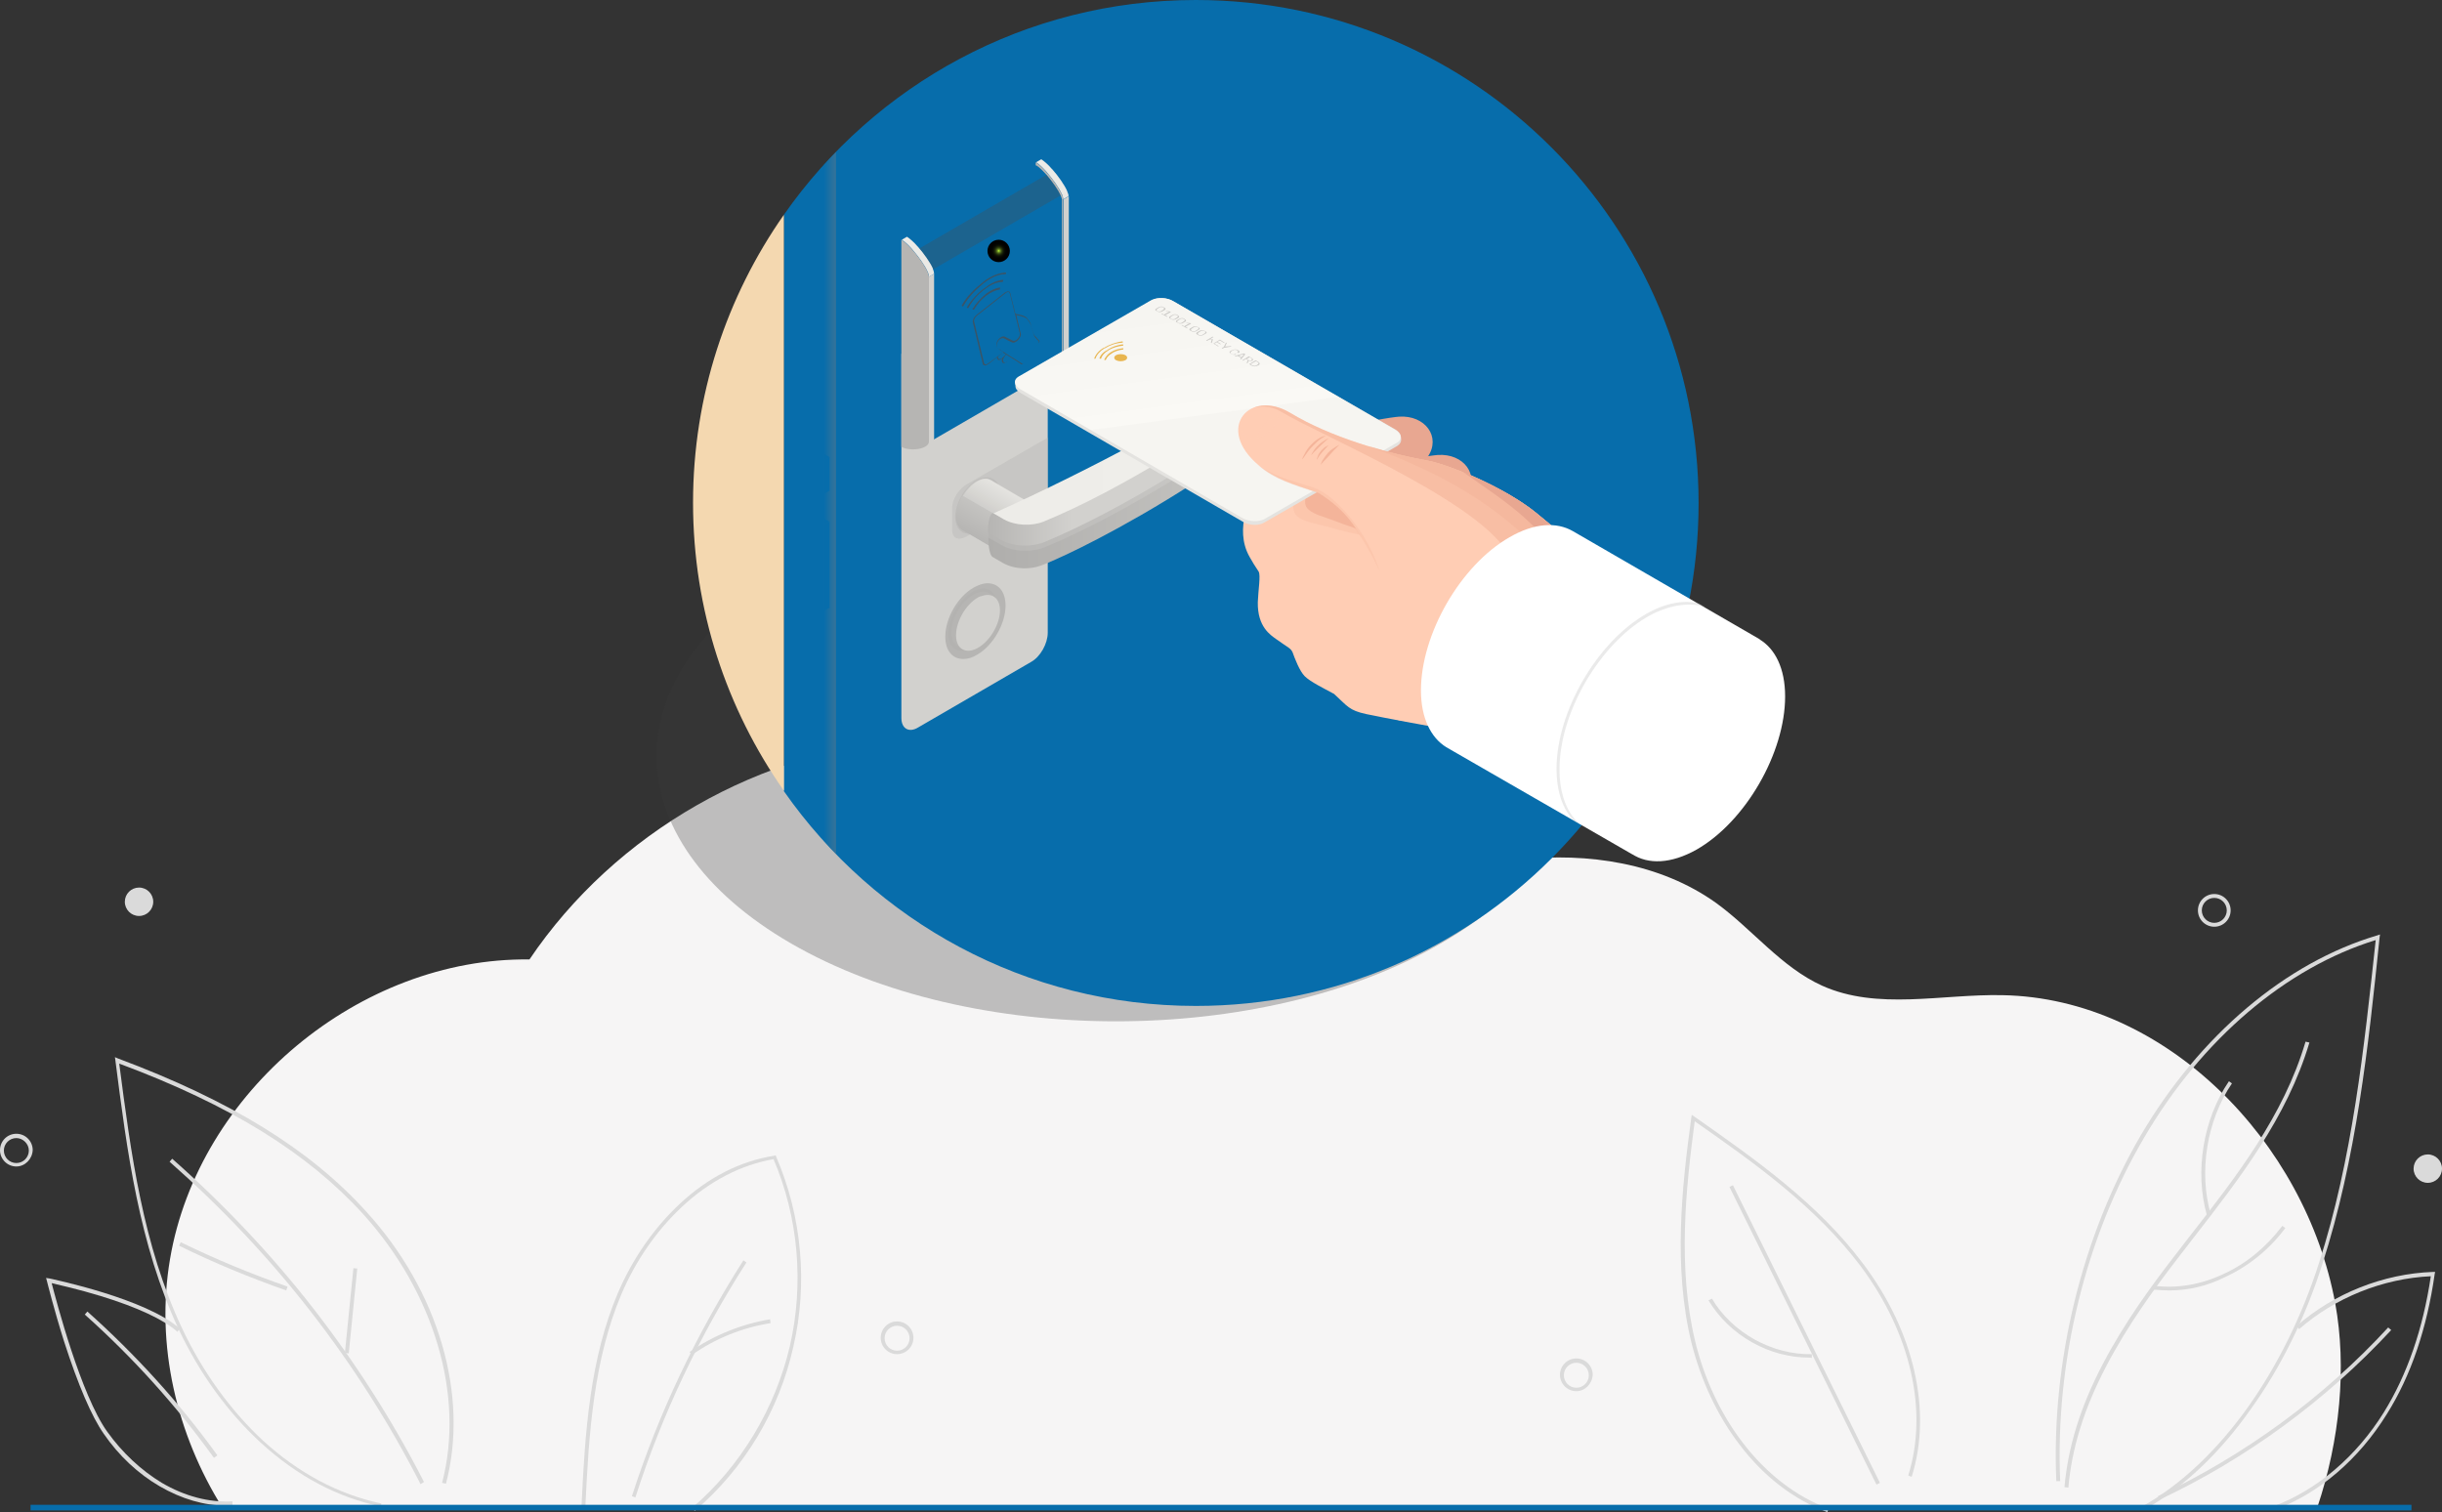 <?xml version="1.0" encoding="utf-8"?>
<!-- Generator: Adobe Illustrator 18.1.1, SVG Export Plug-In . SVG Version: 6.00 Build 0)  -->
<svg version="1.1" id="_x30_" xmlns="http://www.w3.org/2000/svg" xmlns:xlink="http://www.w3.org/1999/xlink" x="0px" y="0px"
	 viewBox="0 0 567.3 351.3" enable-background="new 0 0 567.3 351.3" xml:space="preserve">
<rect x="0" y="0" width="567.3" height="351.3" fill="#333333" stroke="none"/>
<g>
	<path fill="#F6F5F5" d="M542.5,302.8c-6.9-37.4-39.3-70.9-77.3-71.6c-14.1-0.3-29,3.6-41.9-2.2c-9.5-4.3-16.2-13.1-24.6-19.2
		c-13-9.3-29.8-11.8-45.7-10.1c-15.9,1.7-31,7.2-46,12.6c-23.1-27.1-59.1-42.5-94.6-40.4c-35.5,2-69.5,21.5-89.4,51
		c-39.4-0.5-76.9,30.7-83.5,69.6c-3.4,20,1.5,40.7,12.2,57.8h486.6C543.6,334.6,545.2,317.6,542.5,302.8z"/>
	<g>
		<g>
			<path fill="#DADADA" d="M498.4,350.6l-0.4-0.8c8.9-5.1,17.1-12.9,24.3-23c6.8-9.6,12.5-21.1,16.4-33.3
				c7.8-24.2,10.5-50.1,13.2-75.1c-20.8,6.4-40.4,23-53.8,45.9c-13.6,23.1-20.7,52.2-19.5,79.8l-0.9,0c-1.2-27.8,6-57,19.6-80.3
				c13.7-23.3,33.7-40.2,55-46.5l0.6-0.2l-0.1,0.7c-2.6,25.3-5.4,51.4-13.3,75.9c-3.9,12.3-9.6,23.9-16.5,33.5
				C515.7,337.6,507.4,345.4,498.4,350.6z"/>
			<path fill="#DADADA" d="M480.5,345.6l-0.9-0.1c0.8-9.3,3.7-18.7,8.9-28.6c5-9.6,11.4-18.3,16.5-24.9c1.2-1.6,2.5-3.2,3.7-4.8
				c10.7-13.7,21.8-27.9,26.9-45.2l0.9,0.2c-5.2,17.5-16.3,31.7-27.1,45.6c-1.2,1.6-2.5,3.2-3.7,4.8c-5,6.5-11.4,15.2-16.4,24.8
				C484.2,327.1,481.3,336.4,480.5,345.6z"/>
			<path fill="#DADADA" d="M503.9,299.8c-1.2,0-2.4-0.1-3.7-0.2l0.1-0.9c5.3,0.7,10.9-0.2,16.2-2.7c5.3-2.4,10-6.3,13.7-11.2
				l0.7,0.5c-3.7,5-8.6,8.9-14,11.4C512.7,298.8,508.3,299.8,503.9,299.8z"/>
			<path fill="#DADADA" d="M512.7,282.4c-2.9-10.2-0.9-22.4,5.1-31.2l0.7,0.5c-5.8,8.5-7.8,20.5-4.9,30.5L512.7,282.4z"/>
		</g>
		<g>
			<path fill="#DADADA" d="M528.6,350.7l-0.3-0.8c10-3.8,19.1-11.5,25.5-21.8c5.4-8.7,9.1-19.4,10.9-31.6
				c-11.1,0.5-22.3,5-30.6,12.3l-0.6-0.7c8.6-7.6,20.2-12.2,31.7-12.6l0.5,0l-0.1,0.5c-1.8,12.6-5.5,23.6-11.1,32.5
				C548,339,538.8,346.9,528.6,350.7z"/>
			<path fill="#DADADA" d="M501.7,348.4l-0.4-0.8c20-9.4,38.5-22.9,53.5-39.2l0.7,0.6C540.4,325.3,521.9,338.9,501.7,348.4z"/>
		</g>
		<g>
			<path fill="#DADADA" d="M424.5,351.3c-7.8-2.9-14.8-8.3-20.4-15.7c-5.2-6.8-9-15-11.2-23.8c-4.2-17.4-2.2-36,0-52.1l0.1-0.7
				l0.6,0.4c14.1,9.9,28.7,20.1,39.3,34.3c11.8,15.7,16,34.2,11.2,49.4l-0.8-0.3c4.7-15,0.6-33.1-11.1-48.7
				c-10.4-13.8-24.6-23.9-38.5-33.6c-2.1,15.8-4,34,0.1,51.1c2.1,8.7,5.9,16.8,11,23.5c5.5,7.2,12.4,12.6,20,15.4L424.5,351.3z"/>
			
				<rect x="380.7" y="309.9" transform="matrix(-0.443 -0.897 0.897 -0.443 326.593 823.682)" fill="#DADADA" width="77.1" height="0.9"/>
			<path fill="#DADADA" d="M420.3,315.4c-4.5,0-9.1-1.2-13.2-3.5c-4.3-2.4-7.8-5.8-10.2-9.8l0.8-0.4c2.3,3.9,5.8,7.2,9.9,9.5
				c4.2,2.3,8.8,3.5,13.3,3.4l0,0.9C420.7,315.4,420.5,315.4,420.3,315.4z"/>
		</g>
	</g>
	<g>
		<g>
			<path fill="#DADADA" d="M88.5,350c-10.1-2.1-19.5-7.1-28-14.9c-7.6-7-14.2-16.1-19-26.3c-9.2-19.7-12-41.4-14.7-62.5l-0.1-0.7
				l0.7,0.3c26.2,9.8,44.6,21.1,57.7,35.6c16.8,18.4,23.9,42.7,18.5,63.2l-0.9-0.2c5.3-20.2-1.8-44.1-18.3-62.4
				c-12.9-14.2-30.9-25.4-56.7-35c2.7,20.8,5.5,42.2,14.6,61.5c4.7,10,11.2,19,18.7,26c8.4,7.7,17.7,12.6,27.6,14.7L88.5,350z"/>
			<path fill="#DADADA" d="M97.7,344.8c-7.2-14.1-15.8-27.6-25.6-40.2c-9.8-12.6-20.8-24.2-32.7-34.7l0.6-0.7
				c11.9,10.5,23,22.2,32.8,34.8c9.8,12.6,18.5,26.2,25.7,40.3L97.7,344.8z"/>
			<path fill="#DADADA" d="M66.5,299.8c-8.5-3-16.8-6.4-24.9-10.4l0.4-0.8c8,3.9,16.4,7.4,24.8,10.3L66.5,299.8z"/>
			
				<rect x="81.2" y="294.7" transform="matrix(-0.995 -0.1 0.1 -0.995 132.341 615.764)" fill="#DADADA" width="0.9" height="19.8"/>
		</g>
		<g>
			<path fill="#DADADA" d="M52.6,349.8c-5.2,0-10.5-1.6-15.5-4.5c-5-2.9-9.5-7.1-13-12.2c-2.8-4-5.9-11.2-9.2-21.4
				c-2.4-7.6-4-14.1-4-14.1l-0.2-0.7l0.7,0.1c0.9,0.2,22.6,4.7,30.4,11.7l-0.6,0.7c-3.1-2.8-9.3-5.7-17.8-8.3
				c-5.2-1.6-9.8-2.6-11.4-3c1.1,4.2,6.8,26,12.9,34.5c3.5,4.9,7.9,9,12.7,11.9c5.3,3.1,10.9,4.6,16.4,4.3l0,0.9
				C53.5,349.8,53.1,349.8,52.6,349.8z"/>
			<path fill="#DADADA" d="M49.7,338.7c-8.7-12.1-18.8-23.3-30-33.3l0.6-0.7c11.2,10,21.4,21.2,30.2,33.4L49.7,338.7z"/>
		</g>
		<g>
			<path fill="#DADADA" d="M161.4,351l-0.6-0.7c11.3-9.7,19.3-23.1,22.7-37.6c3.3-14.4,2-29.8-3.8-43.4c-7.5,1.3-14.9,5.1-21.2,11
				c-5.9,5.5-10.8,12.5-14.2,20.5c-6.3,15-7.5,31.7-8.3,49l-0.9,0c0.8-17.4,2-34.2,8.4-49.3c3.4-8,8.4-15.2,14.4-20.8
				c6.5-6.1,14.1-10,22-11.2l0.3-0.1l0.1,0.3c6,13.9,7.4,29.6,4,44.2C181,327.7,172.9,341.2,161.4,351z"/>
			<path fill="#DADADA" d="M147.6,347.9l-0.8-0.3c6.2-19.3,15-37.7,25.9-54.8l0.7,0.5C162.5,310.3,153.8,328.6,147.6,347.9z"/>
			<path fill="#DADADA" d="M160.7,314.8l-0.5-0.7c5.6-3.9,12.1-6.5,18.7-7.6l0.1,0.9C172.5,308.4,166.1,311,160.7,314.8z"/>
		</g>
	</g>
	<path fill="#DADADA" d="M366.2,323.2c-2.1,0-3.8-1.7-3.8-3.8c0-2.1,1.7-3.8,3.8-3.8c2.1,0,3.8,1.7,3.8,3.8
		C369.9,321.5,368.2,323.2,366.2,323.2z M366.2,316.6c-1.6,0-2.9,1.3-2.9,2.9c0,1.6,1.3,2.9,2.9,2.9s2.9-1.3,2.9-2.9
		S367.8,316.6,366.2,316.6z"/>
	<path fill="#DADADA" d="M514.4,215.3c-2.1,0-3.8-1.7-3.8-3.8c0-2.1,1.7-3.8,3.8-3.8c2.1,0,3.8,1.7,3.8,3.8
		C518.2,213.6,516.5,215.3,514.4,215.3z M514.4,208.6c-1.6,0-2.9,1.3-2.9,2.9s1.3,2.9,2.9,2.9c1.6,0,2.9-1.3,2.9-2.9
		S516,208.6,514.4,208.6z"/>
	<circle fill="#DADADA" cx="564" cy="271.5" r="3.3"/>
	<circle fill="#DADADA" cx="32.3" cy="209.5" r="3.3"/>
	<path fill="#DADADA" d="M3.8,271c-2.1,0-3.8-1.7-3.8-3.8c0-2.1,1.7-3.8,3.8-3.8s3.8,1.7,3.8,3.8C7.5,269.3,5.8,271,3.8,271z
		 M3.8,264.4c-1.6,0-2.9,1.3-2.9,2.9c0,1.6,1.3,2.9,2.9,2.9c1.6,0,2.9-1.3,2.9-2.9S5.3,264.4,3.8,264.4z"/>
	<path fill="#DADADA" d="M208.4,314.6c-2.1,0-3.8-1.7-3.8-3.8c0-2.1,1.7-3.8,3.8-3.8s3.8,1.7,3.8,3.8
		C212.2,312.9,210.5,314.6,208.4,314.6z M208.4,308c-1.6,0-2.9,1.3-2.9,2.9c0,1.6,1.3,2.9,2.9,2.9s2.9-1.3,2.9-2.9
		C211.3,309.3,210,308,208.4,308z"/>
</g>
<rect x="7.1" y="349.6" fill="#076DAB" width="553.1" height="1.3"/>
<g id="_x31_">
	<path opacity="0.3" fill="#3A3A3A" d="M334.7,132.1c41.7,24.1,41.7,63.1,0,87.1c-41.7,24.1-109.2,24.1-150.9,0
		c-41.7-24.1-41.7-63.1,0-87.1C225.5,108.1,293.1,108.1,334.7,132.1z"/>
	<g>
		<path fill="#076DAB" d="M277.8,0c-39.6,0-74.6,19.7-95.7,49.9v133.9c21.1,30.2,56.1,49.9,95.7,49.9c64.5,0,116.8-52.3,116.8-116.8
			S342.4,0,277.8,0z"/>
		<path fill="#F4D8B0" d="M182.1,49.9c-13.3,19-21.1,42-21.1,66.9c0,24.9,7.8,47.9,21.1,66.9V49.9z"/>
		<linearGradient id="SVGID_1_" gradientUnits="userSpaceOnUse" x1="191.398" y1="116.844" x2="194.184" y2="116.844">
			<stop  offset="0" style="stop-color:#076DAB"/>
			<stop  offset="1" style="stop-color:#7D7D7D"/>
		</linearGradient>
		<path opacity="0.4" fill="url(#SVGID_1_)" d="M191.4,195.4c0.9,1,1.8,2,2.8,3V35.3c-0.9,1-1.9,2-2.8,3V195.4z"/>
		<g>
			<defs>
				<rect id="SVGID_2_" x="191.4" y="56.2" width="2.8" height="101"/>
			</defs>
			<clipPath id="SVGID_3_">
				<use xlink:href="#SVGID_2_"  overflow="visible"/>
			</clipPath>
			<g clip-path="url(#SVGID_3_)">
				<g id="Axonometric_Cube_5_">
					<polygon id="Cube_face_-_left_2_" fill="#1E1D1D" points="175.1,151.3 169.3,147.9 169.3,127.9 175.1,131.3 					"/>
					<polygon id="Cube_face_-_right_2_" fill="#076DAB" points="192.7,141.2 175.1,151.3 175.1,131.3 192.7,121.2 					"/>
					<polygon id="Cube_face_-_top_2_" fill="#076DAB" points="175.1,131.3 169.3,127.9 186.8,117.8 192.7,121.2 					"/>
				</g>
				<g id="Axonometric_Cube_1_">
					<polygon id="Cube_face_-_left_1_" fill="#1E1D1D" points="175.1,124.1 169.3,120.7 169.3,112.9 175.1,116.3 					"/>
					<polygon id="Cube_face_-_right_1_" fill="#076DAB" points="192.7,114 175.1,124.1 175.1,116.3 192.7,106.2 					"/>
					<polygon id="Cube_face_-_top_1_" fill="#076DAB" points="175.1,116.3 169.3,112.9 186.8,102.8 192.7,106.2 					"/>
				</g>
			</g>
		</g>
		<g>
			<path fill="#D2D1CE" d="M209.4,82.2l0,84.6c0,2.5,1.8,3.5,3.9,2.2l26.2-15.2c2.2-1.2,3.9-4.3,3.9-6.8l0-84.6L209.4,82.2z"/>
			<g>
				<g>
					<path fill="#B6B5B3" d="M223.8,153.1c-2.6,0-4.2-2-4.2-5.2c0-4.3,2.9-9.3,6.6-11.4c1.1-0.6,2.2-1,3.2-1c2.6,0,4.2,2,4.2,5.2
						c0,4.2-2.9,9.3-6.6,11.4C225.9,152.8,224.8,153.1,223.8,153.1L223.8,153.1z"/>
					<path opacity="0.5" fill="#B1B0AE" d="M225.9,137.5c-3.1,1.8-5.6,6.1-5.6,9.7c0,3.6,2.5,5,5.6,3.2c3.1-1.8,5.6-6.1,5.6-9.7
						C231.5,137.1,229,135.7,225.9,137.5z"/>
					<path fill="#B6B5B3" d="M229,137.5C228.9,137.5,228.9,137.5,229,137.5c-3.7-0.6-8,5-8,9.4c0,1.6,0.6,2.7,1.5,3.2l1.2,0.7
						l7.2-12.4C230.3,138.1,229.6,137.6,229,137.5z"/>
					<path fill="#D2D1CE" d="M227.2,138.8c-2.8,1.6-5.1,5.5-5.1,8.8c0,3.2,2.3,4.5,5.1,2.9c2.8-1.6,5.1-5.5,5.1-8.7
						c0-2.9-1.9-4.2-4.3-3.3C227.8,138.5,227.5,138.6,227.2,138.8z"/>
				</g>
			</g>
			<g>
				<path opacity="0.4" fill="#B7B6B4" d="M243.5,101.6l-18.9,10.9c-1.9,1.1-3.4,3.5-3.4,5.4v5.3c0,1.9,1.5,2.5,3.4,1.4l18.9-10.9
					L243.5,101.6z"/>
				<path opacity="0.4" fill="#B1B0AE" d="M225.1,124c-1.9,0-3.2-1.5-3.2-3.9c0-3.2,2.2-6.9,4.9-8.5c0.8-0.5,1.6-0.7,2.4-0.7
					c1.9,0,3.2,1.5,3.2,3.9c0,3.1-2.2,7-4.9,8.5C226.6,123.8,225.8,124,225.1,124L225.1,124z"/>
				<g>
					<g>
						<linearGradient id="SVGID_4_" gradientUnits="userSpaceOnUse" x1="233.869" y1="113.666" x2="227.184" y2="125.246">
							<stop  offset="0" style="stop-color:#D2D1CE"/>
							<stop  offset="1" style="stop-color:#B6B5B3"/>
						</linearGradient>
						<path fill="url(#SVGID_4_)" d="M240.8,117.7l-10.6-6.2c-0.9-0.5-2.1-0.4-3.4,0.3c-2.6,1.5-4.7,5.2-4.7,8.2
							c0,0.7,0.1,1.4,0.4,1.9c0.1,0.3,0.3,0.5,0.4,0.7c0.1,0.1,0.2,0.2,0.3,0.3c0.1,0.1,0.2,0.1,0.3,0.2l10.6,6.2
							c-0.8-0.5-1.4-1.5-1.4-3c0-3,2.1-6.7,4.7-8.2c0.8-0.5,1.6-0.7,2.3-0.6C240.1,117.4,240.5,117.5,240.8,117.7
							C240.8,117.7,240.8,117.7,240.8,117.7z"/>
						<linearGradient id="SVGID_5_" gradientUnits="userSpaceOnUse" x1="233.877" y1="113.671" x2="230.693" y2="119.185">
							<stop  offset="0" style="stop-color:#E8E7E3"/>
							<stop  offset="1" style="stop-color:#D2D1CE"/>
						</linearGradient>
						<path opacity="0.9" fill="url(#SVGID_5_)" d="M226.9,111.9c-1.2,0.7-2.3,1.9-3.2,3.3l10.6,6.1c0.8-1.3,1.9-2.5,3.1-3.2
							c0.8-0.5,1.6-0.7,2.3-0.6c0.4,0,0.8,0.1,1.1,0.3l-10.6-6.2C229.4,111.1,228.2,111.1,226.9,111.9z"/>
					</g>
					<g enable-background="new    ">
						<linearGradient id="SVGID_6_" gradientUnits="userSpaceOnUse" x1="229.588" y1="112.441" x2="299.528" y2="112.441">
							<stop  offset="0" style="stop-color:#AFAEAC"/>
							<stop  offset="1" style="stop-color:#CAC9C6"/>
						</linearGradient>
						<path fill="url(#SVGID_6_)" d="M229.6,124.9c0,2.3,0.4,4.2,1,4.5l2.4,1.4c0,0-0.1,0-0.1,0c0,0,0.1,0,0.1,0
							c3.1,1.7,6.6,1.4,8.8,0.6c0.1,0,8.3-3.1,23.4-11.8c16-9.2,31.2-20.4,33.3-22c0.2-0.2,0.9-0.7,1-5L229.6,124.9z"/>
						<linearGradient id="SVGID_7_" gradientUnits="userSpaceOnUse" x1="229.588" y1="109.811" x2="299.531" y2="109.811">
							<stop  offset="0" style="stop-color:#B6B5B3"/>
							<stop  offset="1" style="stop-color:#D2D1CE"/>
						</linearGradient>
						<path fill="url(#SVGID_7_)" d="M229.6,123.8l0,1.1l3,1.7c2.7,1.6,7,1.8,10.2,0.5c18.2-7.6,40.1-21.5,56.4-33.7
							c0.3-0.2,0.4-0.5,0.4-0.7l0-1.1C299.5,91.9,229.6,123.8,229.6,123.8z"/>
						<linearGradient id="SVGID_8_" gradientUnits="userSpaceOnUse" x1="229.694" y1="106.3" x2="249.011" y2="106.3">
							<stop  offset="0" style="stop-color:#B6B5B3"/>
							<stop  offset="1" style="stop-color:#D2D1CE"/>
						</linearGradient>
						<path fill="url(#SVGID_8_)" d="M297.6,85.7c0,0-62,36.3-64.5,34.9l-2.4-1.4c-0.7,0-1.2,2-1.2,4.5l3,1.7
							c2.7,1.6,7,1.8,10.2,0.5c18.2-7.6,40.1-21.5,56.4-33.7c0.3-0.2,0.4-0.5,0.4-0.8C299.5,86.9,298.8,86.5,297.6,85.7z"/>
						<linearGradient id="SVGID_9_" gradientUnits="userSpaceOnUse" x1="230.643" y1="103.348" x2="298.755" y2="103.348">
							<stop  offset="0" style="stop-color:#EDECE8"/>
							<stop  offset="1" style="stop-color:#F1F0EC"/>
						</linearGradient>
						<path fill="url(#SVGID_9_)" d="M297.6,85.7C297.6,85.7,297.6,85.7,297.6,85.7c-1.9-1-3.7-1.2-4.7-0.4
							c-5.2,3.6-11.7,8.2-27.3,16.7c-10,5.5-24.3,12.6-34.9,17.3c0,0,0.1,0,0.2,0c0.4,0.2,1.4,0.8,2.4,1.4c2.5,1.4,6.3,1.6,9.1,0.5
							c18.2-7.5,40-21.4,56.2-33.6C299.1,87.1,298.6,86.4,297.6,85.7z"/>
					</g>
				</g>
			</g>
		</g>
		<g>
			<g enable-background="new    ">
				<path fill="#D2D1CE" d="M248.3,45.6l-1.2,0.7l0,38.3c0,0.5-0.3,0.9-0.9,1.2l1.2-0.7c0.5-0.3,0.9-0.7,0.9-1.2L248.3,45.6z"/>
				<linearGradient id="SVGID_10_" gradientUnits="userSpaceOnUse" x1="241.961" y1="36.933" x2="247.275" y2="46.138">
					<stop  offset="0" style="stop-color:#EDECE8"/>
					<stop  offset="1" style="stop-color:#E8E7E3"/>
				</linearGradient>
				<path fill="url(#SVGID_10_)" d="M247.9,44.4c-0.6-1.4-2.1-3.5-3.5-5.1c-0.9-1.1-1.9-1.9-2.5-2.3l-1.2,0.7
					c0.7,0.4,1.6,1.3,2.5,2.3c1.4,1.6,2.9,3.7,3.5,5.1c0.2,0.5,0.3,0.9,0.3,1.2l1.2-0.7C248.3,45.3,248.1,44.9,247.9,44.4z"/>
				<path opacity="0.5" fill="#EDECE8" d="M244.4,39.3l-1.2,0.7c1.4,1.6,2.9,3.7,3.5,5.1l1.2-0.7C247.3,43,245.9,40.9,244.4,39.3z"
					/>
				<path fill="#B6B5B3" d="M247,46.3c0-1.8-4.3-7.4-6.4-8.6l0,48.1c2.1,1.2,6.4,0.5,6.4-1.2L247,46.3z"/>
			</g>
			<g enable-background="new    ">
				<path fill="#076DAB" d="M216.7,63.8l0,37.8c0,0.5-0.3,0.8-0.8,1.1l30-17.4c0.5-0.3,0.8-0.7,0.8-1.1l0-37.8l-8.5,0.8L216.7,63.8z
					"/>
				<linearGradient id="SVGID_11_" gradientUnits="userSpaceOnUse" x1="226.314" y1="46.66" x2="231.357" y2="55.394">
					<stop  offset="0" style="stop-color:#076DAB"/>
					<stop  offset="0.925" style="stop-color:#076DAB"/>
					<stop  offset="1" style="stop-color:#076DAB"/>
				</linearGradient>
				<path fill="url(#SVGID_11_)" d="M246.4,45.4c-0.6-1.3-2-3.3-3.3-4.8c-0.9-1-1.7-1.8-2.4-2.2l-30,17.4c0.6,0.4,1.5,1.2,2.4,2.2
					c1.3,1.5,2.7,3.5,3.3,4.8c0.2,0.4,0.3,0.8,0.3,1.1l30-17.4C246.7,46.2,246.6,45.8,246.4,45.4z"/>
				<path opacity="0.3" fill="#4F4A4A" d="M243.1,40.6l-30,17.4c1.3,1.5,2.7,3.5,3.3,4.8l30-17.4C245.8,44,244.4,42.1,243.1,40.6z"
					/>
			</g>
			<g enable-background="new    ">
				<path fill="#D2D1CE" d="M217,63.6l-1.2,0.7l0,38.3c0,0.5-0.3,0.9-0.9,1.2l1.2-0.7c0.5-0.3,0.9-0.7,0.9-1.2L217,63.6z"/>
				<linearGradient id="SVGID_12_" gradientUnits="userSpaceOnUse" x1="210.736" y1="54.961" x2="216.05" y2="64.166">
					<stop  offset="0" style="stop-color:#EDECE8"/>
					<stop  offset="1" style="stop-color:#E8E7E3"/>
				</linearGradient>
				<path fill="url(#SVGID_12_)" d="M216.7,62.4c-0.6-1.4-2.1-3.5-3.5-5.1c-0.9-1.1-1.9-1.9-2.5-2.3l-1.2,0.7
					c0.7,0.4,1.6,1.3,2.5,2.3c1.4,1.6,2.9,3.7,3.5,5.1c0.2,0.5,0.3,0.9,0.3,1.2l1.2-0.7C217,63.3,216.9,62.9,216.7,62.4z"/>
				<path opacity="0.5" fill="#EDECE8" d="M213.2,57.3L212,58c1.4,1.6,2.9,3.7,3.5,5.1l1.2-0.7C216.1,61,214.6,58.9,213.2,57.3z"/>
				<path fill="#B6B5B3" d="M215.8,64.3c0-1.8-4.3-7.4-6.4-8.6l0,48.1c2.1,1.2,6.4,0.5,6.4-1.2L215.8,64.3z"/>
			</g>
			<g>
				<g>
					<path fill="#282626" d="M232.5,58c0,0.5-0.4,1.2-0.9,1.5s-0.9,0.1-0.9-0.4c0-0.5,0.4-1.2,0.9-1.5S232.5,57.5,232.5,58z"/>
					<radialGradient id="SVGID_13_" cx="232.429" cy="57.759" r="2.189" gradientUnits="userSpaceOnUse">
						<stop  offset="0" style="stop-color:#BCE868"/>
						<stop  offset="0.362" style="stop-color:#A9D05B"/>
						<stop  offset="0.725" style="stop-color:#9BC051"/>
						<stop  offset="1" style="stop-color:#96BA4E"/>
					</radialGradient>
					<path fill="url(#SVGID_13_)" d="M232.7,58.6c0,0.7-0.8,1.3-1.6,0.8l-0.1-0.1c-0.1-0.1-0.2-0.3-0.2-0.5c0-0.5,0.4-1,0.8-1.2
						c0.2-0.1,0.4-0.1,0.5,0l0.1,0.1C232.5,57.9,232.7,58.2,232.7,58.6z"/>
				</g>
				<radialGradient id="SVGID_14_" cx="232.02" cy="58.279" r="2.564" gradientUnits="userSpaceOnUse">
					<stop  offset="0" style="stop-color:#BEFF3D"/>
					<stop  offset="4.628527e-002" style="stop-color:#9CD232"/>
					<stop  offset="9.864712e-002" style="stop-color:#7CA628"/>
					<stop  offset="0.157" style="stop-color:#5E7E1E"/>
					<stop  offset="0.219" style="stop-color:#455C16"/>
					<stop  offset="0.287" style="stop-color:#2F3F0F"/>
					<stop  offset="0.362" style="stop-color:#1E280A"/>
					<stop  offset="0.448" style="stop-color:#101605"/>
					<stop  offset="0.551" style="stop-color:#070902"/>
					<stop  offset="0.688" style="stop-color:#020200"/>
					<stop  offset="1" style="stop-color:#000000"/>
				</radialGradient>
				<circle fill="url(#SVGID_14_)" cx="232" cy="58.3" r="2.6"/>
			</g>
			<g>
				<path opacity="0.7" fill="#4F4A4A" d="M241.4,79.1l-1-1.1c-0.1-0.1-0.2-0.2-0.2-0.3c-0.2-0.4-0.6-1.4-0.7-2.3
					c-0.1-0.5-1-1.6-1-1.6c-0.6-0.6-2.3-0.8-2.6-0.9l-1.2-4.8c-0.1-0.5-0.7-0.5-1.3-0.1l-6.6,5.2c-0.6,0.5-0.9,1.2-0.8,1.7l2.3,9.6
					c0.1,0.5,0.7,0.5,1.3,0.1l2-1.6c0,0.2,0,0.3,0.1,0.4c0.1,0.2,0.3,0.3,0.5,0.2c0.2,0,0.4-0.1,0.6-0.3c0,0,0.1-0.1,0.1-0.1
					c-0.2,0.4-0.2,0.7-0.1,0.9c0.1,0.2,0.3,0.3,0.5,0.2c0.2,0,0.4-0.1,0.6-0.3c0.1,0,0.1-0.1,0.2-0.1l0.8-0.8c1,0.6,1.9,1.2,2.3,1.5
					c0.1,0.1,0.3,0,0.5-0.1c0.1-0.1,0.1-0.1,0.2-0.2l3.3-4.6C241.5,79.6,241.6,79.2,241.4,79.1z M229.6,84.4c-0.5,0.4-0.9,0.3-1-0.1
					l-2.3-9.6c-0.1-0.4,0.2-1,0.7-1.4l6.6-5.2c0.5-0.4,0.9-0.3,1,0.1l2.3,9.2c0.1,0.4-0.1,0.9-0.5,1.3c-0.3,0.4-0.8,0.6-1.2,0.4
					c0,0-0.9-0.5-1.8-0.9c-0.5-0.2-1.1,0.2-1.5,0.7c-0.5,0.7-0.6,1.6-0.2,1.9c0.3,0.3,0.7,0.6,1.4,1L229.6,84.4z M232.3,83.4
					c-0.2,0-0.3,0-0.4-0.2c-0.1-0.1-0.1-0.2,0-0.4l1.1-0.9c0.2,0.1,0.4,0.3,0.7,0.4l-0.7,0.7C232.7,83.3,232.5,83.4,232.3,83.4z
					 M234.1,83.9c-0.2,0.2-0.4,0.3-0.6,0.3c-0.2,0-0.3,0-0.4-0.2c-0.2-0.3,0-0.9,0.4-1.3c0,0,0.3-0.3,0.3-0.3
					c0.1,0.1,0.2,0.1,0.3,0.2c0.3,0.2,0.5,0.3,0.8,0.5L234.1,83.9z M241.2,79.7l-3.3,4.6c-0.1,0.2-0.3,0.2-0.4,0.2
					c-0.5-0.3-1.9-1.2-3.2-2c-1.4-0.9-2.1-1.3-2.6-1.7c-0.3-0.3-0.2-1,0.2-1.6c0.1-0.1,0.2-0.3,0.4-0.4c0.3-0.2,0.6-0.3,0.9-0.2
					c0.9,0.5,1.8,0.9,1.8,0.9c0.5,0.3,1.1-0.1,1.5-0.5c0.5-0.5,0.8-1.2,0.6-1.6l-1-4.2c0.5,0.1,1.9,0.4,2.4,0.8c0,0,0.9,1.1,1,1.6
					c0.1,0.8,0.6,1.9,0.7,2.3c0.1,0.1,0.1,0.3,0.2,0.4l1,1.1C241.3,79.4,241.3,79.6,241.2,79.7z"/>
				<g opacity="0.7">
					<path fill="#4F4A4A" d="M228.8,66.9l-0.2,0.1c-1.5,1.1-3,2.7-4,4.4c0,0.1,0.3,0.3,0.4,0.1c0.9-1.7,2.2-3.1,3.6-4.2l0.2-0.1
						c1.4-1.1,2.8-1.7,4.1-1.7c0.1,0,0.2-0.5,0.2-0.5C231.8,65.1,230.2,65.7,228.8,66.9z"/>
					<path fill="#4F4A4A" d="M229,68.3l-0.1,0.1c-1.1,0.9-2.2,2.1-3,3.4c-0.1,0.1,0.3,0.2,0.4,0.1c0.8-1.3,1.6-2.3,2.7-3.1l0.1-0.1
						c1.1-0.8,2.1-1.3,3.1-1.4c0.1,0,0.2-0.5,0.1-0.5C231.3,66.9,230.2,67.4,229,68.3z"/>
					<path fill="#4F4A4A" d="M233.7,63.3c-1.7,0.1-3.5,0.8-5.3,2.2l-0.1,0.1c-1.8,1.4-3.7,3.2-4.9,5.4c0,0.1,0.3,0.3,0.4,0.1
						c1.2-2.1,2.9-3.8,4.6-5.2l0.1-0.1c1.7-1.3,3.4-2.1,5-2.1C233.7,63.8,233.8,63.3,233.7,63.3z"/>
				</g>
			</g>
		</g>
	</g>
	<g>
		<g>
			<path fill="#E8A791" d="M303,118.8c-2.6-1.3-11.1-8.8-9.1-10.9c7.4-7.4,27.4-10.8,31.1-11.1c6.1-0.4,9.8,4.7,6.7,9.3
				C328.6,111,303,118.8,303,118.8z"/>
			<path fill="#E8A791" d="M312,127.7c-2.6-1.3-11.1-8.8-9.1-10.9c7.4-7.4,27.4-10.8,31.1-11.1c6.1-0.4,9.8,4.7,6.7,9.3
				C337.6,120,312,127.7,312,127.7z"/>
			<path fill="#FFCDB4" d="M335.9,169.4c0,0-15.4-2.8-18.5-3.5c-4.1-0.9-4.3-1.8-7.5-4.7c-0.1,0-0.1-0.1-0.2-0.1
				c-2.2-1.2-5.3-2.7-6.6-4c-1.2-1.2-2.3-4.1-2.8-5.5c-0.2-0.5-0.5-0.8-0.9-1.1c-0.7-0.5-1.8-1.2-2.9-2c-1.4-1-4.4-2.9-4.3-8.6
				c0.1-2.8,0.7-6.2,0.2-7.1c-0.7-1-1.6-2.5-2.1-3.4c-3.8-6.7,0.5-14.2,1.7-18c0.3-1.1,6.2-7.3,23.3,5.9c10.1,7.8,15.9,16.5,19,28.9
				C336.3,154.5,339.1,165.7,335.9,169.4z"/>
			<path opacity="0.3" fill="#F4B49A" d="M320.3,125c2.1-0.1-15.7-15-18-12.5c-0.9,0.9-1.5,2.1-1.7,3.4c-0.3,1.6-0.4,3.4,1.2,4.4
				c1.8,1.1,4.4,1.5,6.3,2c3.6,1,7.3,2,11,2.5C319.6,125,319.9,125,320.3,125z"/>
			<path fill="#F4B49A" d="M320.1,124c2,0-11.3-15.3-14-13c-1,0.8-1.9,1.9-2.3,3.1c-0.6,1.5-1.1,3.2,0.2,4.3
				c1.4,1.2,3.7,1.7,5.5,2.4c3.1,1.2,6.4,2.4,9.7,3.1C319.4,123.9,319.8,124,320.1,124z"/>
			<g id="_x35_">
				<path fill="#E4E3E0" d="M235.9,89.7c0,0.6,0.4,1.1,1.2,1.6l51.6,29.9c1.5,0.9,3.7,1,5,0.2l30.9-17.8c0.6-0.4,0.9-0.9,0.9-1.4
					c0-0.3,0-0.5-0.1-0.9c-0.1-0.5-0.5-1.1-1.2-1.5L272.6,70c-1.5-0.9-3.7-1-5-0.2l-30.9,17.8c-0.5,0.3-0.8,0.7-0.9,1.2
					C235.8,89.1,235.9,89.4,235.9,89.7z"/>
				
					<linearGradient id="SVGID_15_" gradientUnits="userSpaceOnUse" x1="1109.133" y1="115.019" x2="1153.393" y2="133.243" gradientTransform="matrix(-0.5 -0.866 0.866 -0.5 738.747 1136.575)">
					<stop  offset="0.468" style="stop-color:#F6F5F1"/>
					<stop  offset="0.473" style="stop-color:#FAF9F5"/>
					<stop  offset="1" style="stop-color:#F6F5F1"/>
				</linearGradient>
				<path fill="url(#SVGID_15_)" d="M272.6,70l51.6,29.9c1.5,0.9,1.6,2.2,0.4,2.9l-30.9,17.8c-1.3,0.7-3.5,0.6-5-0.2L237,90.4
					c-1.5-0.9-1.6-2.2-0.4-2.9l30.9-17.8C268.9,69,271.2,69.1,272.6,70z"/>
				<path opacity="0.25" fill="#4F4A4A" d="M270.4,71.4c-0.4-0.3-0.8-0.2-1.1-0.1l-0.7,0.4c-0.3,0.2-0.3,0.4,0.2,0.6
					c0.4,0.3,0.8,0.2,1.1,0.1l0.7-0.4C270.8,71.9,270.9,71.6,270.4,71.4z M269.7,72.3c-0.2,0.1-0.5,0.1-0.8,0
					c-0.3-0.2-0.3-0.3-0.1-0.5l0.6-0.4c0.2-0.1,0.5-0.1,0.8,0c0.3,0.2,0.3,0.3,0.1,0.5L269.7,72.3z M270.7,73.2l0.5,0.3l-0.1,0.1
					l-1.3-0.7l0.1-0.1l0.5,0.3l1.2-0.7l-0.7-0.1l0-0.1l1,0.2l0.1,0.1L270.7,73.2z M273.6,73.2c-0.4-0.3-0.8-0.2-1.1-0.1l-0.7,0.4
					c-0.3,0.2-0.3,0.4,0.2,0.6c0.4,0.3,0.8,0.2,1.1,0.1l0.7-0.4C274,73.7,274,73.5,273.6,73.2z M272.9,74.1c-0.2,0.1-0.5,0.1-0.8,0
					c-0.3-0.2-0.3-0.3-0.1-0.5l0.6-0.4c0.2-0.1,0.5-0.1,0.8,0c0.3,0.2,0.3,0.3,0.1,0.5L272.9,74.1z M275.2,74.1
					c-0.4-0.3-0.8-0.2-1.1-0.1l-0.7,0.4c-0.3,0.2-0.3,0.4,0.2,0.6c0.4,0.3,0.8,0.2,1.1,0.1l0.7-0.4
					C275.6,74.6,275.6,74.4,275.2,74.1z M274.5,75c-0.2,0.1-0.5,0.1-0.8,0c-0.3-0.2-0.3-0.3-0.1-0.5l0.6-0.4c0.2-0.1,0.5-0.1,0.8,0
					c0.3,0.2,0.3,0.3,0.1,0.5L274.5,75z M275.4,75.9l0.5,0.3l-0.1,0.1l-1.3-0.7l0.1-0.1l0.5,0.3l1.2-0.7l-0.7-0.1l0-0.1l1,0.2
					l0.1,0.1L275.4,75.9z M278.3,76c-0.4-0.3-0.8-0.2-1.1-0.1l-0.7,0.4c-0.3,0.2-0.3,0.4,0.2,0.6c0.4,0.3,0.8,0.2,1.1,0.1l0.7-0.4
					C278.8,76.4,278.8,76.2,278.3,76z M277.7,76.9c-0.2,0.1-0.5,0.1-0.8,0c-0.3-0.2-0.3-0.3-0.1-0.5l0.6-0.4c0.2-0.1,0.5-0.1,0.8,0
					c0.3,0.2,0.3,0.3,0.1,0.5L277.7,76.9z M279.9,76.9c-0.4-0.3-0.8-0.2-1.1-0.1l-0.7,0.4c-0.3,0.2-0.3,0.4,0.2,0.6
					c0.4,0.3,0.8,0.2,1.1,0.1l0.7-0.4C280.4,77.4,280.4,77.1,279.9,76.9z M279.3,77.8c-0.2,0.1-0.5,0.1-0.8,0
					c-0.3-0.2-0.3-0.3-0.1-0.5l0.6-0.4c0.2-0.1,0.5-0.1,0.8,0c0.3,0.2,0.3,0.3,0.1,0.5L279.3,77.8z M283.1,78.8l-1.3,0l-0.3,0.9
					l-0.2-0.1l0.2-0.7l-0.6,0l-0.5,0.3l-0.2-0.1l1.5-0.9l0.2,0.1l-0.8,0.5l1.6,0L283.1,78.8z M283.4,78.9l1.1,0.7l-0.1,0.1l-1-0.6
					l-0.6,0.3l0.8,0.5l-0.1,0.1l-0.8-0.5l-0.6,0.3l1,0.6l-0.1,0.1l-1.1-0.7L283.4,78.9z M285.9,80.4l0.2,0.1l-1.7,0.3L284,81
					l-0.2-0.1l0.5-0.3l0.5-1l0.2,0.1l-0.4,0.8L285.9,80.4z M287.7,82L287.7,82l-0.3-0.1c0.3-0.2,0.3-0.3,0-0.5
					c-0.4-0.2-0.7-0.2-1.1,0.1l-0.1,0c-0.4,0.3-0.5,0.5-0.1,0.7c0.3,0.2,0.6,0.2,0.9,0l0.2,0.1c-0.3,0.2-0.7,0.2-1.2-0.1
					c-0.5-0.3-0.5-0.5,0.1-0.8l0.1,0c0.5-0.3,1-0.3,1.5,0C288,81.6,288.1,81.8,287.7,82z M289,82.1l-2.2,0.6l0.2,0.1l0.5-0.1
					l0.8,0.4l-0.2,0.3l0.2,0.1l1-1.2L289,82.1z M287.8,82.6l1.2-0.3l-0.6,0.7L287.8,82.6z M290.7,83.1l-0.6-0.3l-1.5,0.9l0.2,0.1
					l0.6-0.4l0.4,0.2c0,0,0.1,0,0.1,0.1l-0.3,0.6l0.2,0.1l0.3-0.6c0.2,0.1,0.5,0.1,0.8,0C291.3,83.6,291,83.3,290.7,83.1z
					 M290.7,83.7c-0.3,0.2-0.6,0-0.7-0.1l-0.4-0.2l0.7-0.4l0.4,0.2C290.8,83.3,291,83.5,290.7,83.7L290.7,83.7z M292.2,84l-0.5-0.3
					l-1.5,0.9l0.5,0.3c0.5,0.3,1,0.3,1.5,0l0.1,0C292.8,84.6,292.7,84.3,292.2,84z M292,84.8c-0.4,0.3-0.8,0.2-1.2,0l-0.3-0.2
					l1.3-0.7l0.3,0.2C292.5,84.3,292.5,84.5,292,84.8L292,84.8z"/>
				<path fill="#E8B54F" d="M258.1,81.8L258.1,81.8c0.8-0.5,1.8-0.8,2.8-0.9c0.1,0,0.1,0.2,0,0.3c-1,0.1-1.8,0.4-2.5,0.8l-0.1,0.1
					c-0.7,0.4-1.2,0.9-1.4,1.5c0,0.1-0.4,0-0.4,0C256.9,82.8,257.4,82.2,258.1,81.8z M255.4,83.3c0,0,0.4,0.1,0.4,0
					c0.2-0.7,0.8-1.4,1.7-1.9l0.1-0.1c0.9-0.5,2.1-0.9,3.3-1c0.1,0,0-0.3,0-0.3c-1.3,0.1-2.6,0.6-3.5,1.2l-0.1,0.1
					C256.2,81.8,255.6,82.6,255.4,83.3z M254.5,83.3c0.3-0.9,1-1.7,2.1-2.4l0.1,0c1.1-0.7,2.5-1.2,4.1-1.3c0.1,0,0-0.3,0-0.3
					c-1.6,0.2-3.2,0.8-4.3,1.5l-0.1,0c-1.2,0.7-1.9,1.6-2.2,2.5C254.1,83.3,254.4,83.4,254.5,83.3z M259.3,83.7
					c0.6,0.3,1.5,0.3,2.1,0c0.6-0.3,0.6-0.9,0-1.2c-0.6-0.3-1.5-0.3-2.1,0C258.7,82.8,258.7,83.4,259.3,83.7z"/>
			</g>
			<path fill="#FFCDB4" d="M299.7,95.9c9.4,5.7,22.4,9.4,31.9,11.1c4.9,0.9,17.9,6.2,25.2,12.1c9.5,7.7,12.3,11,16.1,14.6
				c4.9,4.8,7.8,11.3,7.6,18.1c-0.4,11.6-8.7,18.2-15.6,21.3c-5.3,2.3-17.9-3.1-40.1-5.8c3.2-5,5.9-17.2-6.7-39.1
				c-2.8-5.3-5.1-9.5-11.8-13.7c-6.3-2.1-10-3.2-13.9-6.4C282.1,99.4,290.4,90.3,299.7,95.9z"/>
			<g>
				<path opacity="0.3" fill="#FFCDB4" d="M294.8,94.6c0.3,0,1,0.3,1.2,0.4c1.9,1.1,0.9,2.8,0,4.1c-1.4,1.8-3.3,3.1-5.3,2.8
					c-1.5-0.2-2.5-1.6-2.5-3C288.2,96.2,290.7,94,294.8,94.6z"/>
				<path opacity="0.4" fill="#FFCDB4" d="M297,96.8c0,0.8-0.5,1.6-1.1,2.3c-1,1.3-2.3,2.3-3.7,2.7C292.2,98.5,295.8,96.8,297,96.8z
					"/>
			</g>
			<path opacity="0.6" fill="#F4B49A" d="M365.6,132.9c-5.3-0.5-13.2,1.5-14.3-2.1c-3.6-12.7-44.2-29.4-53.6-35.1
				c-1.7-1-3.7-1.6-6.4-1c2.3-0.9,5.3-0.6,8.4,1.2c9.4,5.7,22.4,9.4,31.9,11.1c4.9,0.9,17.9,6.2,25.2,12.1
				c6.8,5.5,10.1,8.7,12.9,11.4L365.6,132.9z"/>
			<path opacity="0.6" fill="#F4B49A" d="M317.8,103.6c4.9,1.5,9.7,2.6,13.8,3.4c4.9,0.9,17.9,6.2,25.2,12.1
				c6.8,5.5,10.1,8.7,12.9,11.4l-4,2.3c-2.3-0.2-2-1.8-4.5-1.7C352.2,122.7,344.3,113.4,317.8,103.6z"/>
			<path fill="#E8A791" d="M354.4,120.5c-4.4-4-9.8-7.5-14.6-10.9c5.7,2.3,12.5,5.8,17,9.5c6.8,5.5,10.1,8.7,12.9,11.4l-4,2.3
				C362.4,128.4,358.5,124.3,354.4,120.5z"/>
			<g>
				<g>
					<path fill="#F4B49A" d="M302.5,106.7c0,0,0-0.1,0.1-0.3c0.1-0.2,0.2-0.5,0.4-0.8c0.3-0.7,0.9-1.6,1.6-2.3
						c0.4-0.4,0.7-0.7,1.1-1c0.4-0.3,0.8-0.5,1.1-0.7c0.7-0.3,1.2-0.4,1.2-0.4s-0.1,0.1-0.3,0.2c-0.2,0.1-0.4,0.3-0.8,0.5
						c-0.6,0.4-1.3,1.1-2,1.8c-0.7,0.7-1.3,1.5-1.7,2.1c-0.2,0.3-0.4,0.6-0.5,0.7C302.6,106.6,302.5,106.7,302.5,106.7z"/>
				</g>
			</g>
			<g>
				<g>
					<path fill="#F4B49A" d="M304.6,105.8c0,0,0.1-0.4,0.4-0.8c0.3-0.5,0.7-1.1,1.3-1.6c0.5-0.5,1.1-0.9,1.6-1.2
						c0.5-0.3,0.8-0.4,0.8-0.4s-0.3,0.2-0.7,0.6c-0.4,0.4-0.9,0.8-1.4,1.3c-0.5,0.5-1,1-1.4,1.4
						C304.8,105.5,304.6,105.8,304.6,105.8z"/>
				</g>
			</g>
			<g>
				<g>
					<path fill="#F4B49A" d="M305.9,106.8c0,0,0-0.3,0.2-0.7c0.1-0.4,0.4-0.9,0.8-1.4c0.4-0.4,0.8-0.8,1.2-1
						c0.4-0.2,0.6-0.3,0.6-0.3s-0.2,0.2-0.5,0.5c-0.3,0.3-0.6,0.7-1,1.1c-0.3,0.4-0.7,0.8-0.9,1.2
						C306.1,106.6,305.9,106.8,305.9,106.8z"/>
				</g>
			</g>
			<g>
				<g>
					<path fill="#F4B49A" d="M306.8,108c0,0,0.1-0.4,0.4-1c0.3-0.5,0.8-1.2,1.3-1.8c0.3-0.3,0.6-0.6,0.9-0.8
						c0.3-0.2,0.6-0.4,0.9-0.6c0.5-0.3,0.9-0.5,0.9-0.5s-0.3,0.3-0.7,0.7c-0.4,0.4-1,1-1.5,1.6c-0.5,0.6-1.1,1.2-1.5,1.6
						C307,107.7,306.8,108,306.8,108z"/>
				</g>
			</g>
			<path opacity="0.3" fill="#F4B49A" d="M306.1,114.5c-5.9-2-9.9-3-13.8-6.4c3.7,2.4,5.6,2.9,12,4.9c1.7,0.5,3.4,1.4,4.8,2.6
				c4.5,3.7,9.1,9.9,11.4,17.1C316.7,124.6,312.5,118.7,306.1,114.5z"/>
			<path fill="#FFFFFF" d="M379.1,198.4c0.1,0.1,0.2,0.1,0.3,0.2L336,173.6c-3.6-2.2-5.9-6.8-5.9-13.2c0-13.1,9.2-29.1,20.6-35.6
				c5.7-3.3,10.9-3.6,14.7-1.4l43.2,25c0,0,0,0,0.1,0l0.1,0.1c0,0,0,0-0.1,0c3.7,2.2,6,6.8,6,13.3c0,13.1-9.2,29.1-20.6,35.6
				C388.2,200.7,382.9,200.9,379.1,198.4z"/>
		</g>
		<path opacity="0.3" fill="#B7B7B7" d="M367.1,191.5l-1.5-0.9c-2.6-2.6-4-6.8-4-12c0-13.2,9.3-29.3,20.7-35.9
			c4.5-2.6,8.8-3.4,12.4-2.5l1.4,0.8c-3.7-1.2-8.7-0.4-13.4,2.3c-11.2,6.5-20.4,22.3-20.4,35.3C362.2,184.3,364.1,189.2,367.1,191.5
			z"/>
	</g>
</g>
</svg>
